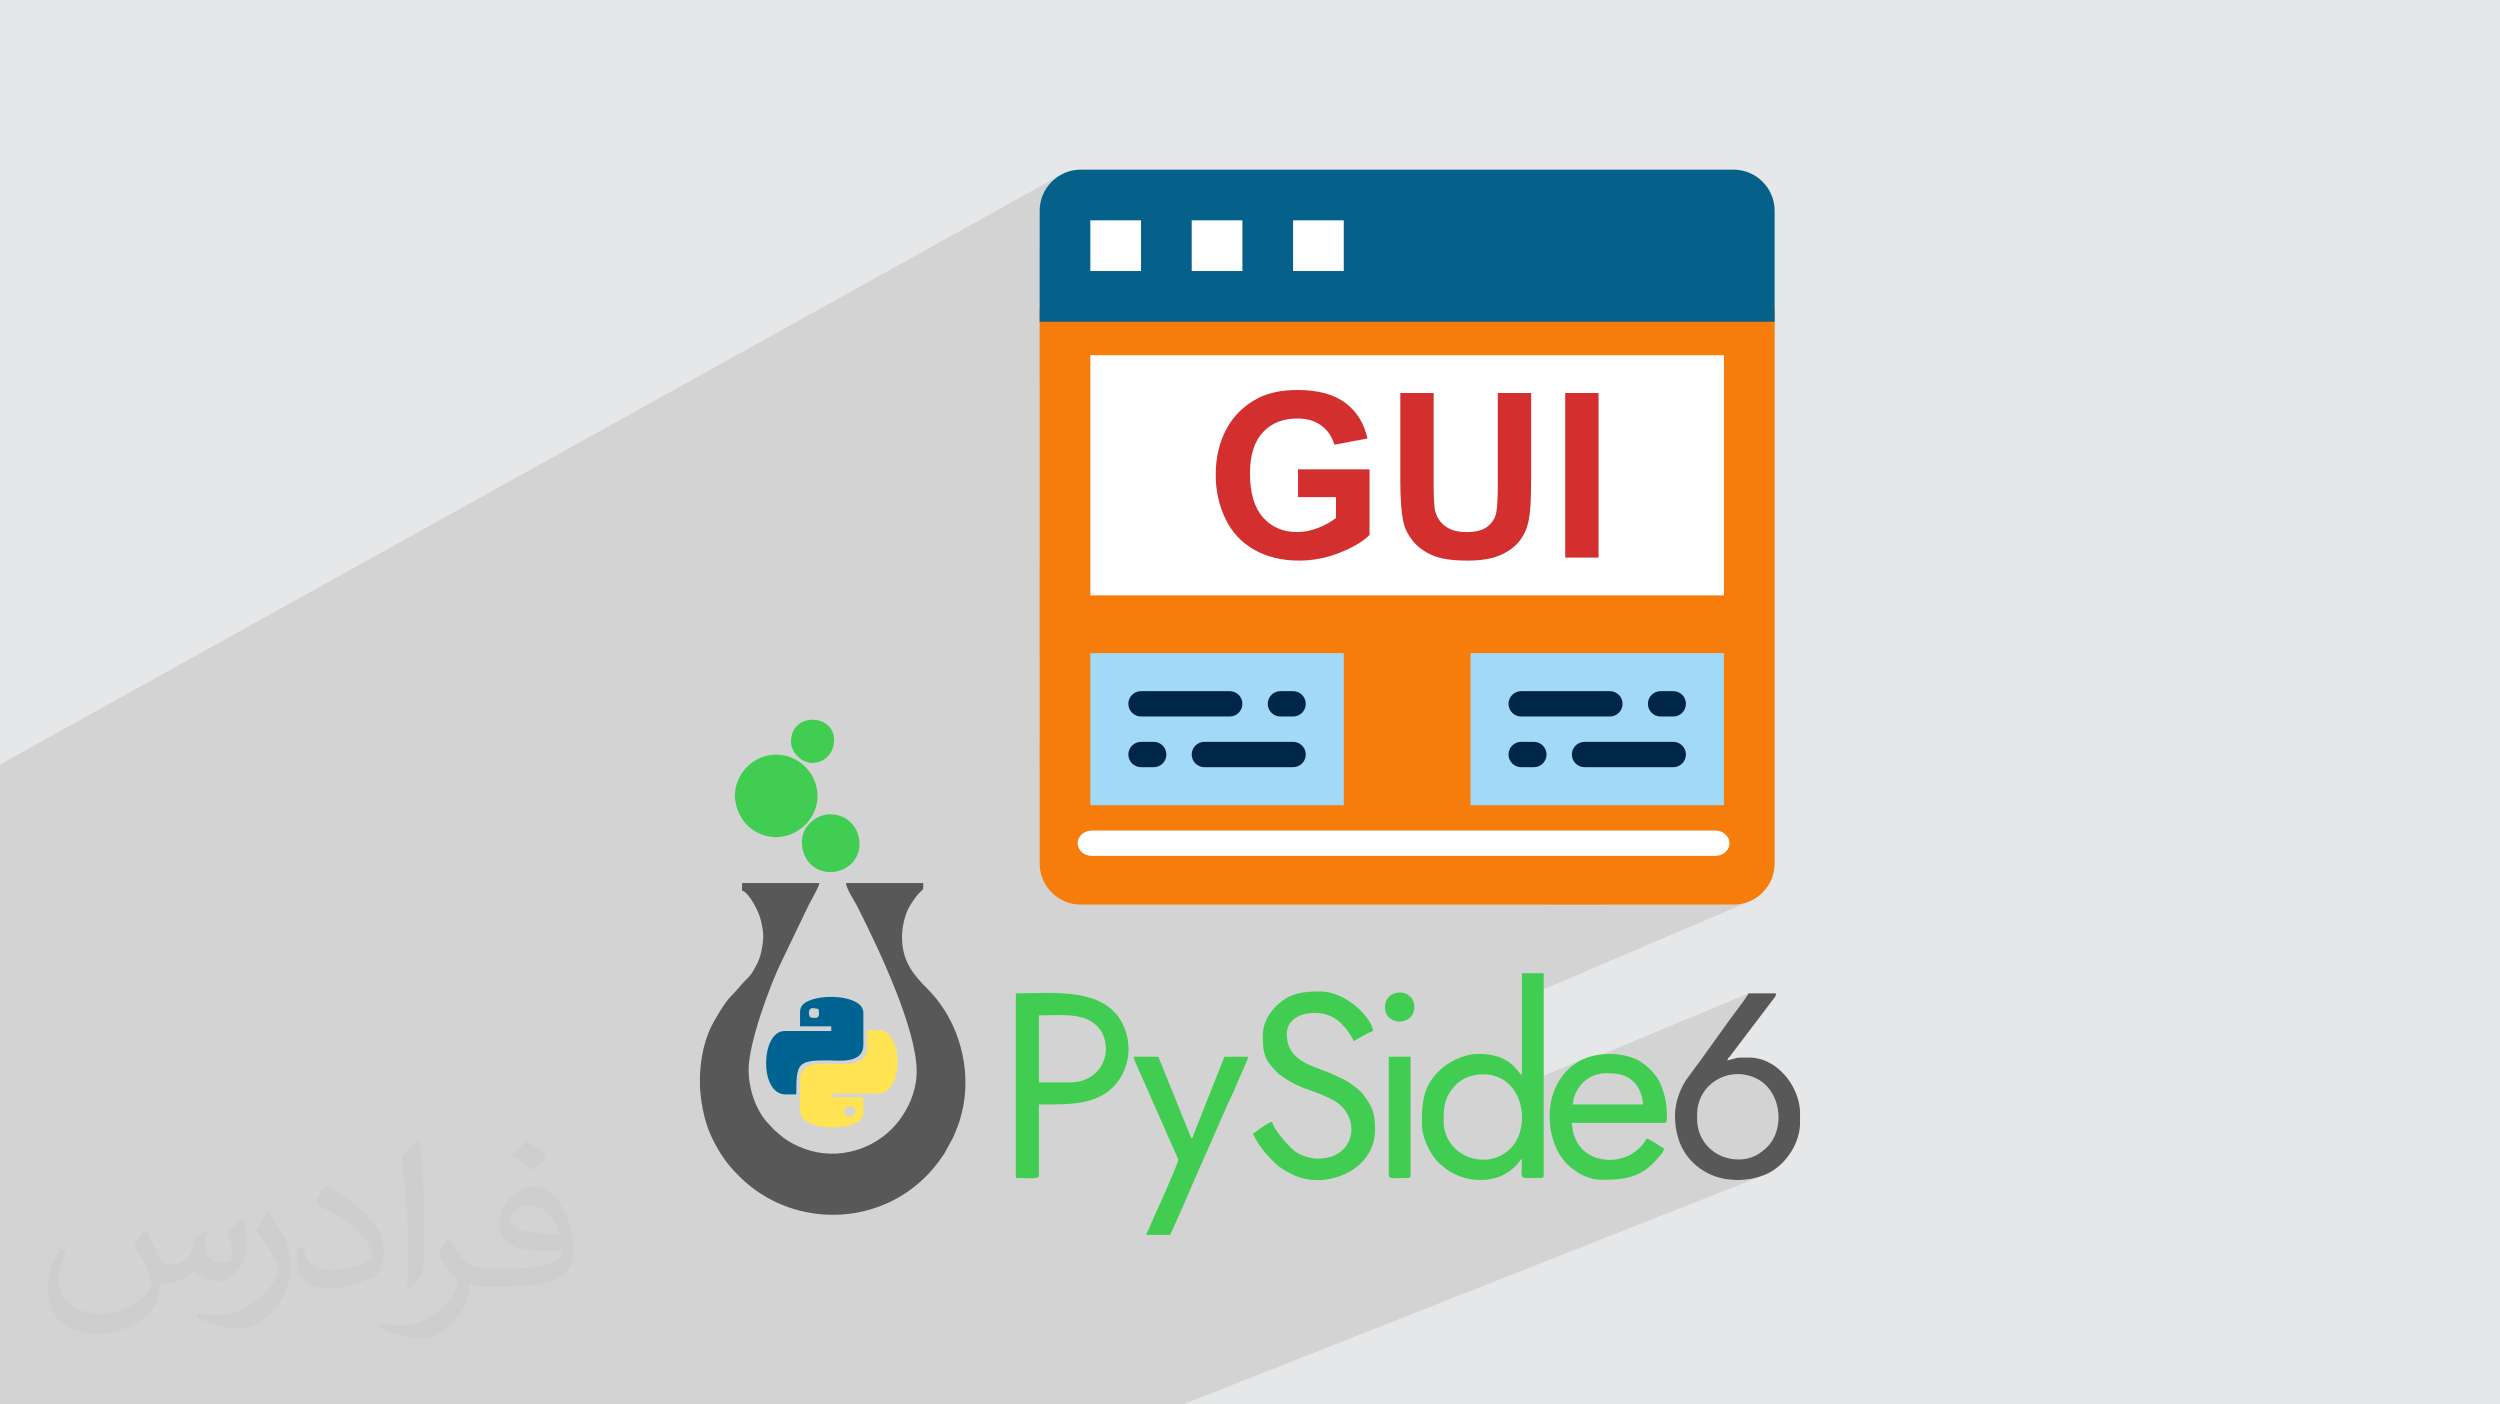 <?xml version="1.0" encoding="UTF-8"?>
<!DOCTYPE svg PUBLIC "-//W3C//DTD SVG 1.0//EN" "http://www.w3.org/TR/2001/REC-SVG-20010904/DTD/svg10.dtd">
<!-- Creator: CorelDRAW -->
<svg xmlns="http://www.w3.org/2000/svg" xml:space="preserve" width="94.192mm" height="52.917mm" version="1.0" style="shape-rendering:geometricPrecision; text-rendering:geometricPrecision; image-rendering:optimizeQuality; fill-rule:evenodd; clip-rule:evenodd"
viewBox="0 0 9419.16 5291.66"
 xmlns:xlink="http://www.w3.org/1999/xlink"
 xmlns:xodm="http://www.corel.com/coreldraw/odm/2003">
 <rect x="0" y="0" width="9419.16" height="5291.66" fill="#808080" stroke="none"/>
 <defs>
  <style type="text/css">
   <![CDATA[
    .fil6 {fill:#006493}
    .fil4 {fill:#41CD51}
    .fil3 {fill:#575857}
    .fil0 {fill:#E6E7E8}
    .fil5 {fill:#FFE352}
    .fil12 {fill:#002647;fill-rule:nonzero}
    .fil9 {fill:#05608A;fill-rule:nonzero}
    .fil11 {fill:#A2D9F7;fill-rule:nonzero}
    .fil13 {fill:#D32F2F;fill-rule:nonzero}
    .fil7 {fill:#F67C0B;fill-rule:nonzero}
    .fil10 {fill:#FEFEFE;fill-rule:nonzero}
    .fil8 {fill:white;fill-rule:nonzero}
    .fil2 {fill:#373435;fill-opacity:0.031}
    .fil1 {fill:#2B2A29;fill-opacity:0.102}
   ]]>
  </style>
 </defs>
 <g id="Layer_x0020_1">
  <polygon class="fil0" points="0.01,0 9419.16,0 9419.16,5291.65 0.01,5291.65 "/>
  <path class="fil1" d="M6462.68 3129.21l-184.69 0 217.23 -95.49 0 -572.93 -468.8 0 468.8 -217.53 0 -904.97 -65.02 0 256 -126.2 -1987.09 0 363.77 -190.98 0 -190.98m-5062.88 2674.52l0 -41.47 0 -20.97 0 -88.63 0 -89.76 0 -122.01 0 -79.29 0 -182.14 3998.22 -2222.49 -12.8 7.77 -11.94 8.93 -11.02 10.02 -10.02 11.02 -8.93 11.94 -7.77 12.8 -6.54 13.56 -5.21 14.26 -3.83 14.87 -2.35 15.4 -0.8 15.87 0 140.48 190.98 -104.67 190.98 0 0 103.36 190.98 -103.36 190.98 0 0 102.07 190.97 -102.07 190.98 0 -1145.87 608.65 0 686.91 663.41 -337.09 0.14 11.13 0.43 11.03 0.71 10.92 0.99 10.82 1.28 10.72 1.57 10.62 1.84 10.51 2.14 10.4 2.41 10.3 2.7 10.2 2.99 10.09 2.94 8.97 289.99 -146.06 0 104.8 -248.26 124.19 0.76 1.08 6.09 8.01 6.37 7.73 6.65 7.46 6.93 7.18 7.2 6.91 7.49 6.64 7.77 6.36 8.04 6.08 8.33 5.81 8.6 5.53 8.88 5.26 -808.39 401.34 0 311.75 363.38 -176.61 -8.11 4.41 -7.07 5.83 -5.83 7.07 -4.41 8.11 -2.78 8.96 -0.97 9.62 0.97 9.62 2.78 8.96 4.41 8.1 5.83 7.07 7.07 5.83 8.11 4.41 8.96 2.78 9.62 0.97 -381.96 184.36 0 369.3 0.8 15.87 2.35 15.4 3.83 14.87 5.21 14.26 6.54 13.56 7.77 12.8 8.93 11.94 10.02 11.02 11.02 10.02 11.94 8.93 12.8 7.77 13.56 6.54 14.26 5.21 14.87 3.83 15.4 2.35 15.87 0.8 1751.88 0 638.62 -279.13 10.76 0.97 10.01 2.78 9.07 4.41 7.91 5.83 6.52 7.07 4.92 8.11 3.11 8.96 1.09 9.62 -1.09 9.62 -3.11 8.96 -4.92 8.1 -6.52 7.07 -7.91 5.83 -9.07 4.41 -28.64 12.43 -158.7 174.96 234.92 0 15.87 -0.8 15.41 -2.35 14.87 -3.83 14.25 -5.21 -464.05 198.21 -393.37 433.69 0 22.61 -33.03 13.81 -17.4 19.18 6.96 6.61 8.96 10.81 264.78 -110.38 -11.45 5.47 -11 6.25 -10.52 7.01 -10.04 7.7 -6.94 6.08 673.76 -280.62 -2.15 3.44 -2.09 3.33 -2.06 3.26 -2.07 3.25 -2.13 3.27 -2.22 3.34 -2.36 3.45 -2.54 3.62 -13.42 17.85 -13.4 18.03 -13.38 18.2 -13.35 18.33 -13.33 18.43 -13.31 18.51 -13.29 18.55 -13.28 18.57 -13.27 18.56 -13.25 18.51 -13.24 18.45 -13.24 18.34 -13.22 18.21 -13.22 18.06 -13.22 17.87 -13.22 17.65 -4.4 6.16 -4.37 6.71 -4.29 7.2 -4.2 7.66 -4.05 8.08 -3.89 8.46 -3.67 8.8 -3.44 9.1 -0.51 1.52 156.43 -63.83 17.27 -6.82 18.08 -4.74 18.71 -2.56 19.14 -0.27 19.39 2.13 19.43 4.62 19.3 7.23 17.72 9.5 15.72 11.63 13.72 13.48 11.73 15.07 9.75 16.4 7.77 17.47 5.8 18.26 3.85 18.8 1.88 19.07 -0.06 19.08 -2 18.82 -3.94 18.29 -5.86 17.51 -7.79 16.46 -9.69 15.15 -11.61 13.56 -10.04 9.53 -10.83 9.03 -11.74 8.3 -12.76 7.32 -13.93 6.11 -159.66 63.44 9.3 4.21 12.82 4.83 13.22 4.07 13.54 3.33 13.81 2.58 14 1.85 14.13 1.13 14.19 0.41 14.2 -0.3 14.13 -1.01 14 -1.69 13.8 -2.38 13.55 -3.06 13.21 -3.72 12.82 -4.39 -1980.41 781.67 -73.24 80.74 73.24 -80.74 -204.57 80.74 -201 0 -6.12 0 -32.82 0 -9.14 0 -202.07 0 -78 0 -116.82 0 -84.71 0 -24.77 0 -3.06 0 -42.64 0 -27.6 0 -0.96 0 -16.29 0 -25.85 0 -45.5 0 -51.32 0 -21.35 0 -2.6 0 -40.55 0 -58.3 0 -10.33 0 -22.65 0 -2.73 0 -88.55 0 -7.94 0 -3.11 0 -11.54 0 -5.81 0 -74.3 0 -60.72 0 -39.41 0 -23.85 0 -39.5 0 -64.01 0 -36.64 0 -5.16 0 -25.35 0 -29.36 0 -2.34 0 -20.67 0 -3 0 -7.76 0 -15.16 0 -111.26 0 -6.58 0 -50.71 0 -145.04 0 -1.32 0 -37.81 0 -84.83 0 -9.21 0 -32.96 0 -16.02 0 -45.37 0 -2.03 0 -58.51 0 -9.89 0 -10.5 0 -17.03 0 -1.24 0 -11.06 0 -157.46 0 -22.28 0 -11.38 0 -0.94 0 -13.69 0 -1.54 0 -2.31 0 -53.95 0 -88.61 0 -49.77 0 -10.34 0 -14.12 0 -33.96 0 -1.17 0 -46.81 0 -3.23 0 -0.1 0 -31.24 0 -0.01 0 -28.44 0 -27.22 0 -23.11 0 -108.64 0 -22.08 0 -2.59 0 -14.69 0 -35.55 0 -12.29 0 -221.33 0 -47.75 0 -7.33 0 -100.21 0 -54.75 0 -7.72 0 -69.54 0 -70.64 0 -10.53 0 -2.67 0 -3.03 0 -29.36 0 -7.07 0 -93.66 0 -21.51 0 -68.91 0 -47.52 0 -8.42 0 -25.75 0 -3.29 0 -33.17 0 -20.84 0 -17.66 0 -39.02 0 -19.55 0 -39.6 0 -30.01 0 -114.44 0 -28.93 0 -5.17 0 -9.98 0 -14.06 0 -15.12 0 -6.26 0 -1.48 0 0 -2.91 0 -5.47 0 -1.52 0 -6.49 0 -10.55 0 -3.21 0 -3.21 0 -6.39 0 -16.97 0 -11.73 0 -1.33 0 -3.47 0 -22.69 0 -3.53 0 -20.12 0 -4.16 0 -55.34 0 -17.34 0 -66.93 0 -17.22 0 -25.66 0 -37.04 0 -2.94 0 -89.92 0 -8.68 0 -42.06 0 -30.3 0 -60.8 0 -2.15 0 -2.1 0 -3.74 0 -1.85 0 -15.77 0 -1.86 0 -41.23 0 -43.12 0 -12.95 0 -43.86 0 -104.92 0 -22.82 0 -7.26 0 -5.39 0 -8.94 0 -16.31 0 -1.74 0 -58.13 0 -13.05 0 -15.28 0 -2.13 0 -16.88 0 -27.71 0 -2.65 0 -10.44 0 -19.91 0 -57.78 0 -23.69 0 -14.04 0 -596.59 0 -10.07 0 -75.3 0 -86.43 0 -12.38 0 169.43zm5683.57 579l17.4 -19.18 -26.81 11.21 4.64 3.43 4.77 4.54zm50.43 -55.6l393.37 -433.69 -393.37 168.02 0 265.67zm797.02 -619.71l-383.73 164.06 0 0.01 383.73 -164.07zm-383.73 164.07l0 -0.01 -413.29 176.71 413.29 -176.7zm-95.65 -164.07l244.46 0 158.7 -174.96 -403.16 174.96zm-1800.43 -756.57l-334.21 162.1 334.21 -162.1zm-334.21 -1613.62l381.96 -208.02 -381.96 208.02z"/>
  <path class="fil2" d="M549.38 4634.7c17.98,27.25 29.64,53.44 41.02,82.55 8.46,16.94 12.95,48.16 52.65,48.16 11.63,0 28.32,-3.43 43.13,-11.63 16.66,-8.74 29.36,-21.97 35.99,-42.06l15.87 -53.44 38.63 -19.05 2.64 2.64c-5.28,20.12 -6.6,39.42 -6.6,54.51 0,44.7 38.63,61.65 69.32,61.65 17.98,0 34.14,-8.74 34.14,-25.15 0,-21.16 -8.99,-57.15 -20.65,-89.43 17.98,-17.98 35.99,-35.99 56.62,-50.55l3.17 1.6c8.99,38.1 14.02,75.67 14.02,100.81 0,24.61 -10.85,51.87 -19.84,69.6 -18.52,34.92 -51.33,62.71 -91.01,62.71 -30.15,0 -63.75,-15.09 -86.79,-43.13l-1.32 0c-21.69,27 -55.3,51.33 -109.02,51.33l-16.66 0c-2.64,35.46 -10.31,60.58 -21.97,83.08 -32,62.43 -127,106.63 -216.43,106.63 -124.36,0 -186.79,-71.7 -186.79,-167.21 0,-59 19.3,-113.77 48.95,-152.65l24.33 10.06c-18.52,35.46 -30.96,68.78 -30.96,101.6 0,89.43 72.77,132.03 156.64,132.03 77.8,0 174.09,-49.48 191.57,-106.88 -6.6,-62.71 -30.15,-92.07 -66.14,-149.22 10.85,-19.05 24.87,-38.1 42.34,-58.47l3.17 0 0 0 0 0 -0.02 -0.09zm1434.3 -336.55c26.19,16.41 51.87,35.71 76.99,57.94 -14.02,19.84 -31.5,37.85 -53.19,53.72 -25.15,-20.37 -50.27,-37.85 -75.95,-56.36 17.45,-19.58 34.67,-38.35 52.12,-55.3l0 0 0 0 0 0 0 0 0 0 0.03 0zm13.49 244.48c-42.34,0 -76.99,27.79 -76.99,48.41 0,44.2 84.66,57.94 186,57.4 -12.7,-51.87 -57.15,-105.84 -109.02,-105.84l0.01 0.03zm-95 236.55c55.04,0 103.2,-1.6 139.95,-10.85 41.02,-10.31 75.67,-30.96 75.67,-45.24 0,-3.71 0,-8.2 -1.32,-11.91 -23.01,2.11 -49.48,2.11 -72.49,2.11 -74.6,0 -131.75,-16.94 -154.25,-58.75 -5.56,-11.63 -9.52,-24.61 -9.52,-39.42 0,-40.49 17.45,-79.91 48.16,-107.16 25.65,-22.48 53.97,-36.5 82.8,-36.5 52.12,0 93.65,41.81 122.76,107.7 15.87,35.99 26.72,77.52 26.72,129.92 0,34.92 -9.52,64.29 -31.22,85.98 -40.49,39.17 -115.09,53.97 -229.39,53.97l-51.87 0 0 0 -13.49 0c-28.32,0 -48.69,-5.03 -64.82,-17.45l-2.64 0c0.79,6.6 1.32,12.95 1.32,19.05 0,25.65 -8.46,58.47 -25.65,84.66 -50.8,75.41 -105.84,108.2 -153.47,108.2 -48.16,0 -107.16,-18.52 -160.35,-42.6l9.52 -18.52c17.2,7.14 41.02,11.91 73.81,11.91 85.98,0 198.96,-82.55 212.98,-163.25 -3.17,-6.6 -8.99,-15.34 -17.2,-24.61 -25.15,-29.9 -41.02,-54.76 -55.83,-80.95 12.7,-25.15 24.33,-45.24 35.18,-63.5l4.5 -0.53c36.78,74.88 70.1,117.73 144.45,117.73l11.63 0 0 0 53.97 0 0 0 0 0 0 0 0 0 0 0 0.09 0.01zm-372.55 79.11c6.35,-34.39 6.88,-73.02 6.88,-109.02l0 -53.44c0,-99.75 -12.7,-244.73 -23.01,-339.19 17.98,-19.3 43.13,-42.06 62.97,-57.4l5.82 1.6c13.49,118.8 16.66,256.39 16.66,383.64 0,33.35 -1.32,65.89 -4.5,89.69 -1.85,30.15 -19.3,52.91 -56.62,87.83l-8.2 -3.71zm-383.38 -157.42c1.85,46.84 24.87,83.62 105.31,83.62 50.01,0 92.33,-12.95 139.17,-35.18 8.46,-3.71 12.95,-8.74 12.95,-12.95 0,-29.36 -22.48,-68.25 -60.32,-103.71 -36.78,-33.35 -85.47,-62.71 -130.96,-82.3 -15.62,-6.6 -20.65,-13.49 -20.65,-20.12 0,-13.49 17.98,-41.81 32.82,-62.18l5.03 -0.53c52.12,27.25 110.34,67.74 153.47,112.7 39.17,41.53 63.5,83.62 63.5,129.39 0,33.86 -10.31,65.61 -27,95.25 -57.15,28.83 -118.01,50.8 -178.33,50.8 -73.28,0 -123.29,-34.39 -123.29,-115.09 0,-8.74 0,-22.22 3.17,-39.7l25.15 0 0 0 0 0 0 0 0 0 0 0 -0.02 0zm-132.57 -133.1l45.52 73.56c16.66,27.25 32.28,56.9 32.28,103.71l0 59.79c0,48.41 -30.96,100.28 -80.95,151.61 -39.17,34.67 -73.81,49.48 -105.84,49.48 -47.62,0 -102.13,-14.81 -165.1,-41.81l7.14 -18.52c19.84,5.28 42.85,9.78 71.17,9.78 90.5,-0.53 183.08,-66.67 225.42,-147.37 5.03,-9.27 6.88,-17.98 6.88,-24.08 0,-9.27 -5.03,-19.58 -8.99,-28.83 -23.01,-43.38 -48.69,-83.08 -76.99,-119.86 14.81,-23.29 29.64,-45.77 45.77,-68l3.71 0.53 0 0 0 0 0 0 0 0 0 0 -0.02 0.01z"/>
  <g id="_2430978101072">
   <path class="fil3" d="M2795.84 3355.28c25.85,6.6 64.63,80.32 71.67,115.53 10.57,45.66 10.57,66.57 1.18,112.23 -3.53,19.25 -9.41,33.56 -16.46,48.96 -8.22,14.85 -12.91,25.31 -23.49,39.61 -10.57,14.85 -19.97,20.35 -31.71,34.1 -54.05,64.92 -49.34,42.37 -108.09,144.14 -31.72,56.66 -49.34,129.28 -51.69,203.55l0 7.16 0 7.7 0 7.15 0 7.7 0 7.15 0 7.7c4.7,69.32 19.97,138.64 47,192.55 29.36,58.87 56.39,97.38 101.03,141.38 146.85,147.45 374.76,186.5 563.9,98.48 88.11,-41.26 157.42,-105.08 209.11,-184.85l32.9 -59.96c12.92,-31.36 23.49,-54.47 31.71,-89.67 37.6,-144.69 0,-305.88 -83.4,-417.56 -15.28,-20.9 -27.02,-34.11 -44.65,-52.26 -51.69,-51.71 -96.33,-102.87 -96.33,-194.75 0,-41.25 10.57,-79.21 23.5,-107.28 8.22,-16.5 28.19,-46.2 41.12,-59.41 16.44,-16.5 15.27,-8.8 15.27,-37.41l-291.35 0c2.34,20.91 29.37,63.26 39.94,81.98 83.41,164.49 226.74,466.51 226.74,627.7 0,83.07 -41.12,163.39 -93.99,216.75 -88.11,88.02 -226.74,121.03 -348.91,66.57 -41.12,-18.15 -62.27,-34.66 -95.17,-64.37l-8.22 -8.8c-3.52,-4.4 -5.87,-6.05 -9.39,-10.45 -49.35,-48.96 -77.54,-132.58 -77.54,-206.85 0,-97.38 77.54,-314.13 128.05,-415.35l98.69 -205.2c8.22,-15.96 38.76,-68.78 39.94,-81.98l-291.36 0 0 28.06z"/>
   <path class="fil4" d="M5439.13 4223.4c0,-56.67 3.53,-89.68 43.47,-133.69 43.48,-48.41 148.03,-63.82 207.94,0.55 57.57,62.16 57.57,173.3 5.88,231.06 -84.59,95.73 -257.29,40.71 -257.29,-97.92zm294.88 -172.74c-21.15,-14.86 -42.29,-79.77 -163.3,-79.77 -56.39,0 -113.95,29.16 -151.54,66.56 -55.22,55.02 -62.27,113.89 -62.27,193.11 0,54.46 29.37,118.27 66.96,153.48 3.53,2.75 4.71,3.3 8.22,6.61 75.2,70.41 222.05,83.07 294.88,-17.61 3.53,-4.4 3.53,-4.4 7.05,-7.7 0,87.47 -17.62,72.62 72.84,72.62 7.04,0 9.4,-2.2 9.4,-10.46l0 -760.83 -82.24 0 0 383.99z"/>
   <path class="fil4" d="M4757.76 3901.56c0,63.27 4.7,89.68 52.86,137.54 22.33,22.55 72.85,49.51 102.22,60.51 19.97,6.61 37.59,13.21 58.73,21.45 17.63,7.16 37.6,15.96 54.05,25.32 105.73,60.51 83.41,218.95 -59.92,218.95 -23.49,0 -45.81,-6.6 -62.27,-13.75 -22.32,-9.91 -30.54,-17.61 -45.81,-33.56 -18.8,-18.71 -58.74,-64.37 -64.62,-91.33 -16.45,1.66 -57.57,35.22 -72.84,45.11 24.67,47.86 49.35,78.13 86.94,113.33 17.61,17.06 41.12,28.61 61.09,39.07 123.35,62.71 312.49,-13.76 312.49,-166.15 0,-65.46 -9.4,-88.57 -46.99,-136.99 -10.57,-13.75 -30.54,-28.05 -44.64,-37.95 -9.4,-6.05 -16.45,-11 -25.85,-15.96 -9.4,-4.95 -18.79,-8.79 -28.2,-13.19 -76.36,-38.52 -186.78,-46.77 -186.78,-159 0,-61.61 69.31,-87.47 133.92,-75.92 59.91,10.46 93.98,57.22 118.65,103.43 15.28,-8.25 58.75,-35.21 72.84,-37.96 -4.7,-46.76 -97.51,-149.09 -200.89,-149.09 -62.26,0 -111.6,6.05 -158.6,49.51 -28.19,25.86 -56.39,64.37 -56.39,116.63l0.01 0z"/>
   <path class="fil4" d="M4031.74 4078.16l-117.47 0 0 -252.51c72.84,0 162.12,-11 211.46,33.56 11.75,9.91 22.33,22.01 29.37,36.87 37.59,87.46 -18.8,182.08 -123.36,182.08zm-204.41 359.81c49.34,0 86.94,7.7 86.94,-10.46l0 -266.26c119.83,0 253.76,7.7 317.19,-118.84 29.38,-59.41 25.85,-129.27 -2.35,-185.94 -69.31,-138.08 -263.15,-113.88 -401.78,-113.88l0 695.38z"/>
   <path class="fil3" d="M6550.5 4368.63c-86.94,0 -156.25,-65.47 -156.25,-151.84l0 -17.6c0,-113.88 116.31,-183.75 218.51,-138.08 99.86,44.56 113.96,190.89 46.99,258.55 -25.85,25.86 -58.73,48.97 -109.25,48.97zm-239.66 -166.14c0,102.88 44.64,178.25 126.88,219.51 64.62,31.91 151.55,30.81 216.16,2.21 70.49,-30.82 124.53,-110.58 128.05,-186.5l0 -7.15 0 -34.67 0 -9.9c-5.87,-101.22 -91.63,-201.34 -190.32,-201.34 -62.25,0 -30.54,-1.66 -83.4,10.44 3.52,-12.1 2.35,-6.04 9.39,-14.85l153.9 -203c14.1,-19.8 18.8,-19.8 19.97,-34.66l-103.38 0c-5.87,9.36 -10.58,17.06 -17.62,26.96 -71.67,94.62 -142.15,198.6 -212.64,292.12 -23.5,31.36 -46.99,87.48 -46.99,140.83z"/>
   <path class="fil4" d="M6052.38 4043.5c41.12,0 76.37,3.85 105.73,35.76 18.8,20.9 31.73,51.16 31.73,81.97l-265.51 0c3.52,-8.81 2.35,-11.01 4.7,-22.01 16.45,-56.66 62.26,-95.72 123.35,-95.72zm-17.62 401.61c102.21,0 156.25,-13.21 219.69,-91.33 8.22,-8.8 12.92,-14.85 15.27,-26.4 -21.14,-11.55 -51.69,-35.21 -65.79,-37.96 -58.74,111.67 -249.06,112.23 -278.43,-29.71 -2.34,-13.75 0,-18.71 -4.7,-29.15l321.9 0c36.42,0 37.59,5.49 37.59,-24.21 0,-51.17 -9.4,-94.08 -30.54,-135.34 -8.22,-14.85 -12.93,-19.25 -23.49,-32.45 -12.93,-16.51 -42.3,-39.07 -62.27,-47.87 -61.09,-26.4 -138.63,-26.4 -199.71,0 -62.27,26.96 -105.74,89.68 -119.83,156.79 -15.28,73.73 -1.18,160.09 43.46,219.51 27.02,36.3 84.59,78.12 146.85,78.12z"/>
   <path class="fil4" d="M4439.39 4368.63c0,14.86 -79.88,191.45 -89.29,211.25l-31.71 72.62 90.46 0 36.42 -80.87c12.92,-30.26 24.66,-55.01 36.42,-84.17 25.84,-57.77 48.16,-111.68 74,-168.34l74.02 -168.34c14.1,-26.41 24.67,-55.02 37.59,-84.18 7.05,-16.5 34.07,-72.07 35.25,-85.27l-89.29 0 -115.13 290.47c-3.52,9.35 -2.35,12.11 -9.39,17.61l-124.54 -308.08 -93.98 0c5.88,23.11 49.34,112.23 62.27,144.69l106.9 242.61z"/>
   <path class="fil5" d="M3197.63 4168.38c32.89,0 32.89,37.96 0,37.96 -21.15,0 -21.15,-37.96 0,-37.96zm69.32 -221.7c0,130.38 -252.58,-7.15 -252.58,124.32l0 114.44c0,83.62 238.48,80.32 238.48,10.45l0 -62.17 -117.48 0 0 -13.75 172.7 0c99.86,0 96.34,-238.76 3.52,-238.76l-44.64 0 0 65.47z"/>
   <path class="fil6" d="M3062.53 3798.14l21.14 3.3c7.05,30.8 -1.17,38.51 -31.71,31.36 -9.41,-20.91 -2.36,-34.66 10.57,-34.66zm-48.17 17.06l0 51.71 117.48 0 0 17.6 -176.22 0c-89.29,0 -96.34,238.76 3.53,238.76l41.11 0c0,-116.08 3.53,-128.18 117.48,-128.18 38.77,0 135.1,15.4 135.1,-58.87l0 -121.02c0,-69.32 -182.09,-75.93 -227.9,-30.27 -7.05,7.71 -10.58,15.41 -10.58,30.27z"/>
   <path class="fil4" d="M2768.83 2998.79c0,21.45 7.05,47.32 14.1,62.16 15.27,35.76 41.11,62.17 76.35,78.67 104.56,48.97 220.87,-33 220.87,-140.83 0,-84.72 -70.49,-155.68 -156.25,-155.68 -84.58,0 -155.07,70.96 -155.07,155.68z"/>
   <path class="fil4" d="M5232.37 4427.49c0,17.06 27.02,10.46 72.84,10.46 7.04,0 9.4,-2.2 9.4,-10.46l0 -446.16 -82.24 0 0 446.16z"/>
   <path class="fil4" d="M3021.42 3171.53c0,108.93 115.13,146.89 184.44,84.18 66.97,-62.17 25.85,-187.6 -77.54,-187.6 -56.39,0 -106.9,47.31 -106.9,103.42z"/>
   <path class="fil4" d="M2980.29 2794.69c0,44.01 43.47,79.77 78.72,79.77 45.81,0 83.4,-33.55 83.4,-86.92 0,-48.97 -39.94,-75.92 -81.06,-75.92 -39.94,0 -81.06,26.41 -81.06,83.07z"/>
   <path class="fil4" d="M5218.28 3794.29c0,74.26 110.44,71.51 110.44,0 0,-73.17 -110.44,-73.17 -110.44,0z"/>
  </g>
  <path class="fil7" d="M6531.03 3408.34l-2458.85 0c-85.7,0 -155.17,-69.47 -155.17,-155.17l0 -2088.83 2769.19 0 0 2088.83c0,85.7 -69.47,155.17 -155.17,155.17z"/>
  <polygon class="fil8" points="4108,1338.29 6495.22,1338.29 6495.22,2243.26 4108,2243.26 "/>
  <path class="fil9" d="M6686.2 1212.09l-2769.19 0 0 -417.77c0,-85.7 69.47,-155.17 155.17,-155.17l2458.85 0c85.71,0 155.17,69.47 155.17,155.17l0 417.77z"/>
  <polygon class="fil10" points="4108,830.14 4298.98,830.14 4298.98,1021.11 4108,1021.11 "/>
  <polygon class="fil10" points="4489.96,830.14 4680.94,830.14 4680.94,1021.11 4489.96,1021.11 "/>
  <polygon class="fil10" points="4871.91,830.14 5062.88,830.14 5062.88,1021.11 4871.91,1021.11 "/>
  <path class="fil10" d="M6462.68 3224.71l-2349.05 0c-29.47,0 -53.38,-21.39 -53.38,-47.74 0,-26.35 23.91,-47.74 53.38,-47.74l2349.05 -0.01c29.47,0 53.39,21.39 53.39,47.75 0,26.35 -23.92,47.74 -53.39,47.74l0 0z"/>
  <polygon class="fil11" points="4108,2460.79 5062.88,2460.79 5062.88,3033.72 4108,3033.72 "/>
  <path class="fil12" d="M4871.91 2699.51l-47.74 0c-26.36,0 -47.74,-21.39 -47.74,-47.74 0,-26.36 21.39,-47.75 47.74,-47.75l47.74 0c26.36,0 47.75,21.39 47.75,47.75 0,26.35 -21.39,47.74 -47.75,47.74l0 0z"/>
  <path class="fil12" d="M4633.19 2699.51l-334.21 0c-26.36,0 -47.75,-21.39 -47.75,-47.74 0,-26.36 21.39,-47.75 47.75,-47.75l334.21 0c26.36,0 47.74,21.39 47.74,47.75 0,26.35 -21.39,47.74 -47.74,47.74l0 0z"/>
  <path class="fil12" d="M4346.72 2890.49l-47.74 0c-26.36,0 -47.75,-21.39 -47.75,-47.74 0,-26.36 21.39,-47.75 47.75,-47.75l47.74 0c26.36,0 47.75,21.39 47.75,47.75 0,26.35 -21.39,47.74 -47.75,47.74z"/>
  <path class="fil12" d="M4871.91 2890.49l-334.21 0c-26.35,0 -47.74,-21.39 -47.74,-47.74 0,-26.36 21.39,-47.75 47.74,-47.75l334.21 0c26.36,0 47.75,21.39 47.75,47.75 0,26.35 -21.39,47.74 -47.75,47.74z"/>
  <polygon class="fil11" points="5540.33,2460.79 6495.22,2460.79 6495.22,3033.72 5540.33,3033.72 "/>
  <path class="fil12" d="M6304.25 2699.51l-47.75 0c-26.36,0 -47.74,-21.39 -47.74,-47.74 0,-26.36 21.39,-47.75 47.74,-47.75l47.75 0c26.35,0 47.74,21.39 47.74,47.75 0,26.35 -21.39,47.74 -47.74,47.74l0 0z"/>
  <path class="fil12" d="M6065.52 2699.51l-334.21 0c-26.36,0 -47.74,-21.39 -47.74,-47.74 0,-26.36 21.39,-47.75 47.74,-47.75l334.21 0c26.36,0 47.75,21.39 47.75,47.75 0,26.35 -21.39,47.74 -47.75,47.74l0 0z"/>
  <path class="fil12" d="M5779.05 2890.49l-47.74 0c-26.36,0 -47.74,-21.39 -47.74,-47.74 0,-26.36 21.39,-47.75 47.74,-47.75l47.74 0c26.36,0 47.75,21.39 47.75,47.75 0,26.35 -21.39,47.74 -47.75,47.74z"/>
  <path class="fil12" d="M6304.25 2890.49l-334.22 0c-26.35,0 -47.74,-21.39 -47.74,-47.74 0,-26.36 21.39,-47.75 47.74,-47.75l334.22 0c26.35,0 47.74,21.39 47.74,47.75 0,26.35 -21.39,47.74 -47.74,47.74z"/>
  <path class="fil13" d="M4890.55 1873.05l0 -104.8 269.42 0 0 247.47c-26.13,25.55 -64.12,47.93 -113.93,67.41 -49.65,19.35 -100.05,29.03 -151.15,29.03 -64.82,0 -121.27,-13.58 -169.49,-40.87 -48.1,-27.3 -84.35,-66.4 -108.6,-117.09 -24.25,-50.69 -36.39,-105.97 -36.39,-165.6 0,-64.68 13.58,-122.15 40.58,-172.52 27.14,-50.25 66.69,-88.94 118.83,-115.82 39.84,-20.65 89.23,-30.87 148.41,-30.87 76.96,0 137.16,16.14 180.47,48.5 43.19,32.49 71.05,77.1 83.46,134.28l-124.75 23.37c-8.67,-30.46 -25.11,-54.56 -49.23,-72.32 -23.97,-17.63 -53.99,-26.44 -90.08,-26.44 -54.58,0 -98.05,17.32 -130.22,52.12 -32.21,34.8 -48.38,86.35 -48.38,154.64 0,73.77 16.31,129.08 48.95,165.91 32.76,36.79 75.51,55.28 128.48,55.28 26.15,0 52.4,-5.19 78.68,-15.44 26.44,-10.26 48.95,-22.81 67.89,-37.53l0 -78.71 -142.96 0 0.01 0zm385.37 -392.43l125.62 0 0 336.13c0,53.42 1.6,87.93 4.61,103.66 5.35,25.43 17.92,45.92 37.84,61.21 20.07,15.45 47.37,23.11 82.01,23.11 35.08,0 61.65,-7.22 79.56,-21.81 17.89,-14.57 28.59,-32.33 32.2,-53.55 3.61,-21.24 5.48,-56.32 5.48,-105.4l0 -343.35 125.61 0 0 326.16c0,74.5 -3.33,127.22 -10.11,157.96 -6.78,30.75 -19.21,56.74 -37.39,77.96 -18.05,21.24 -42.3,37.99 -72.63,50.53 -30.46,12.56 -70.01,18.93 -118.96,18.93 -59.05,0 -103.82,-6.8 -134.27,-20.51 -30.47,-13.72 -54.59,-31.48 -72.35,-53.42 -17.74,-21.94 -29.29,-44.77 -34.93,-68.87 -8.23,-35.52 -12.29,-88.08 -12.29,-157.52l0 -331.22zm621.25 620.27l0 -620.27 125.64 0 0 620.27 -125.64 0z"/>
 </g>
</svg>
